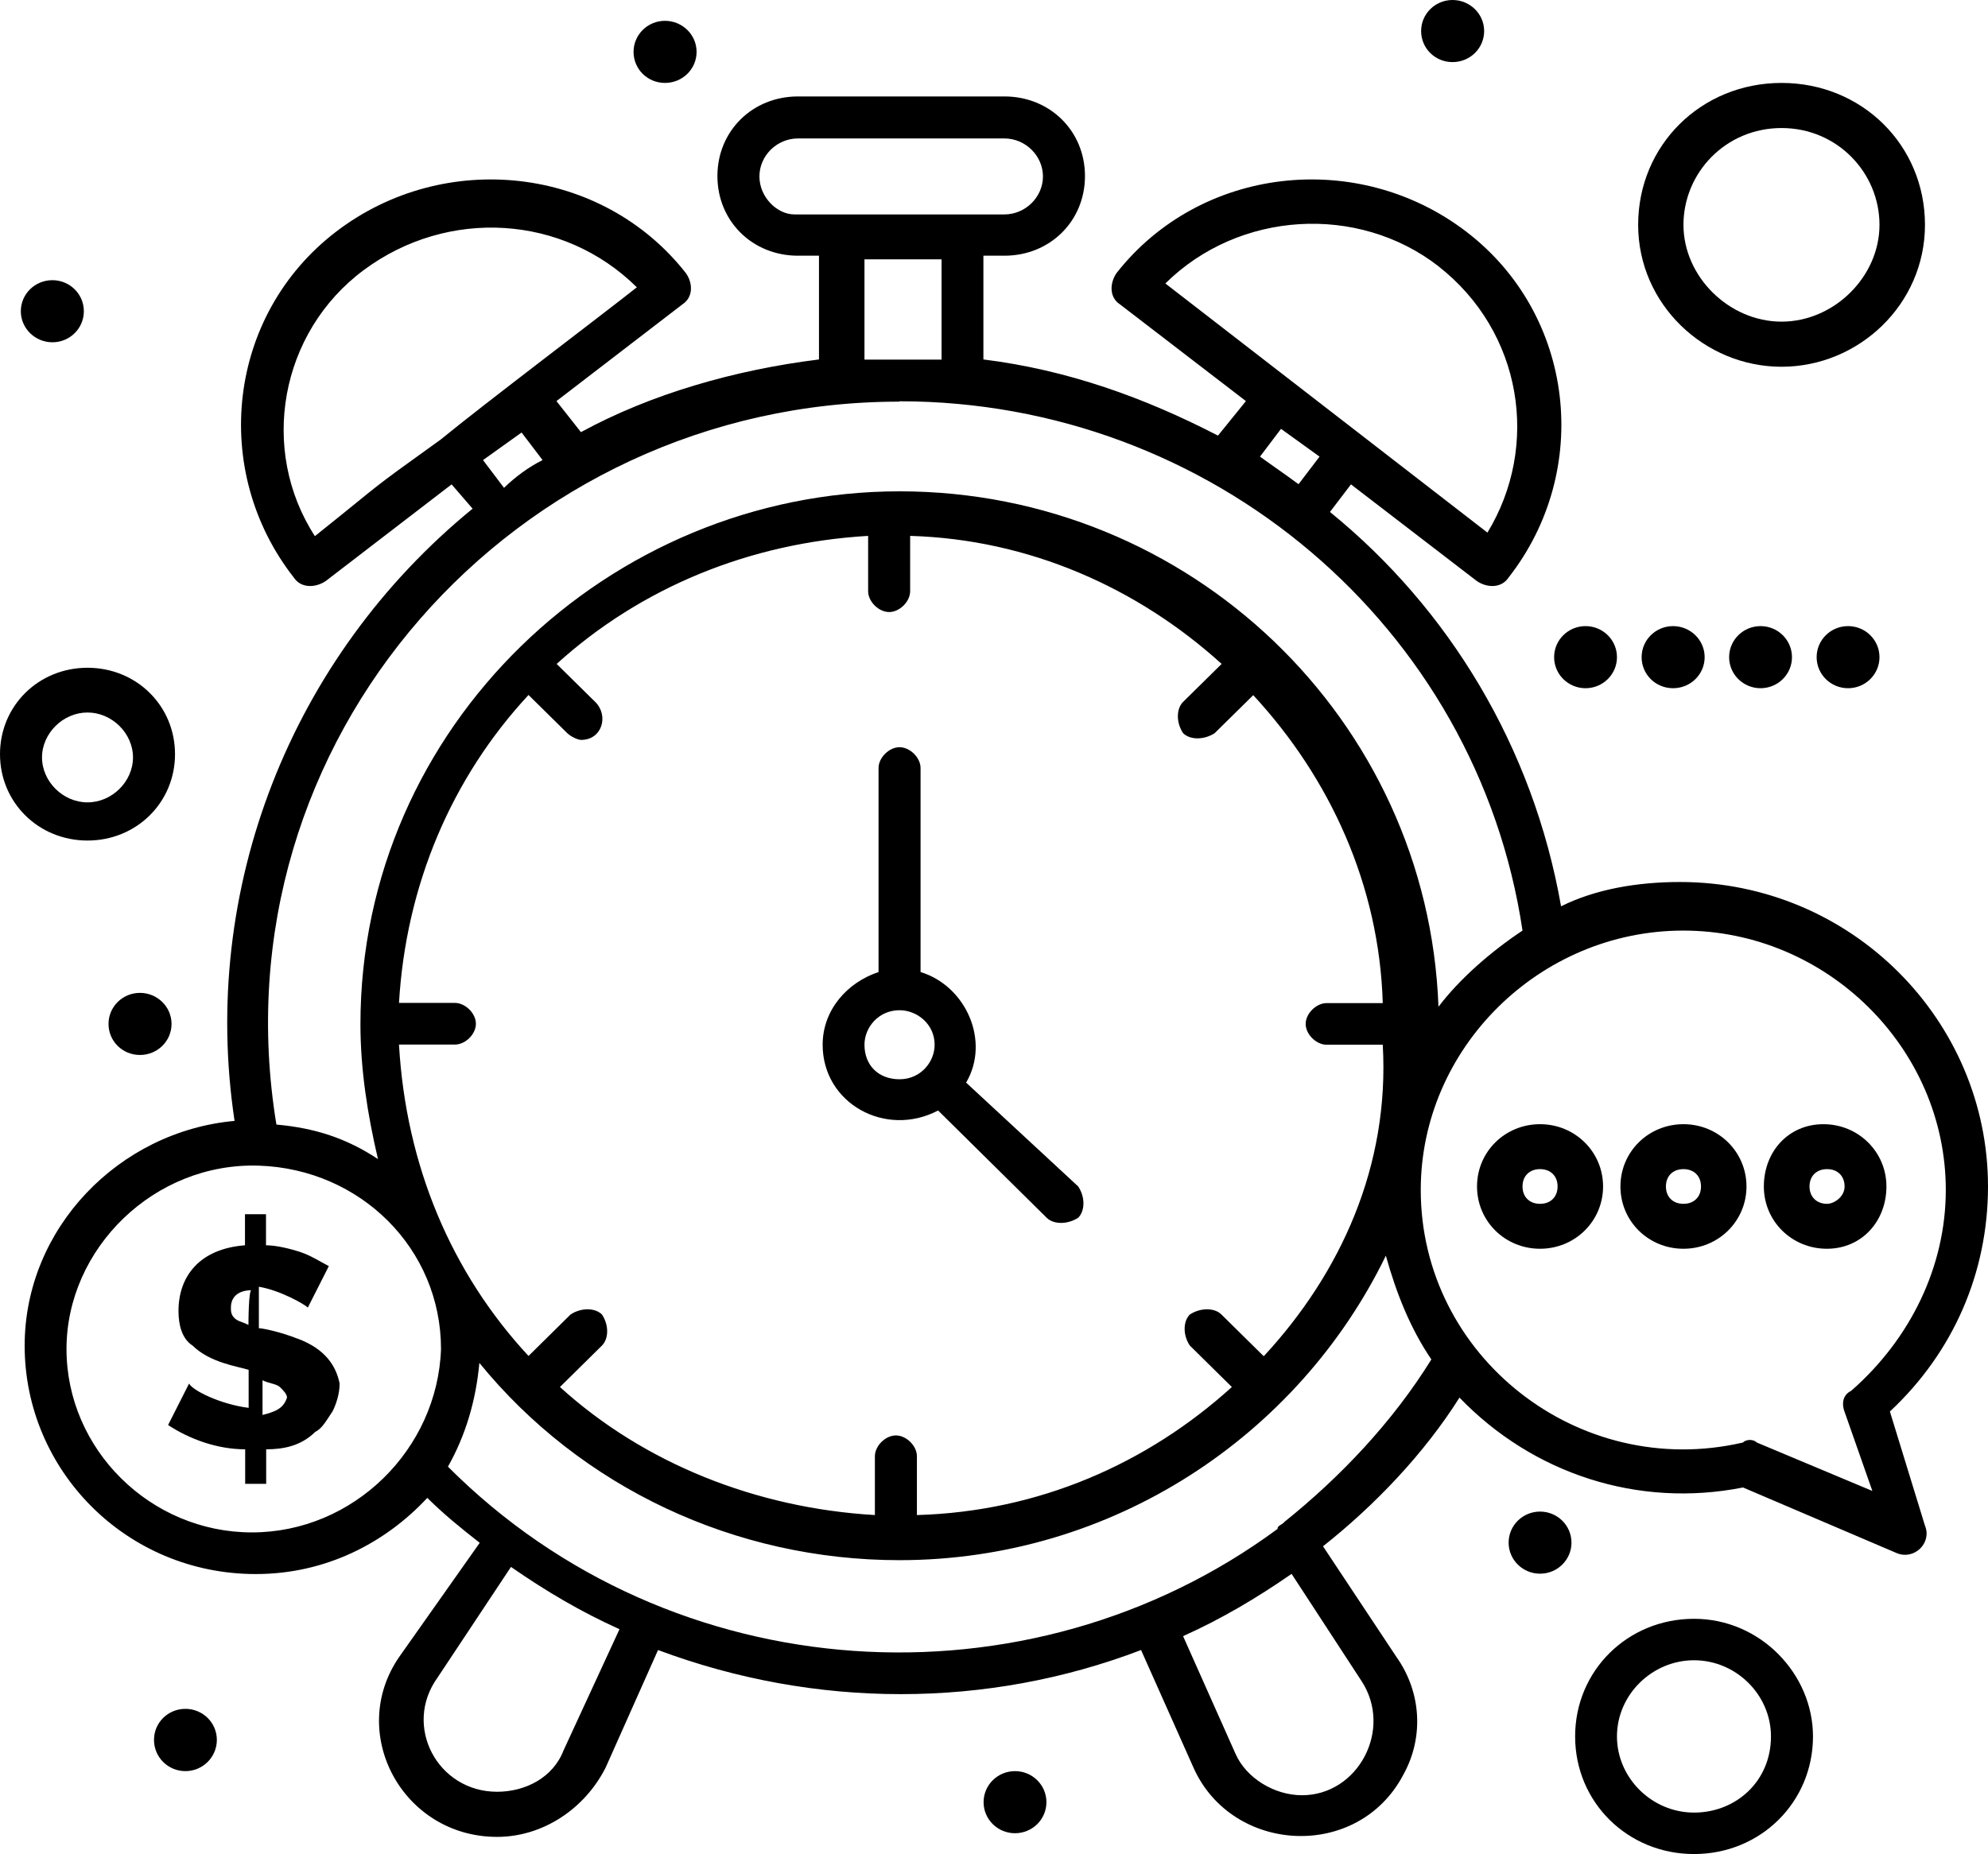 <svg xmlns="http://www.w3.org/2000/svg" id="_1" data-name="1" viewBox="0 0 108.82 101.51"><g id="_607_Management_Money_Stop_Time_Watch" data-name="607, Management, Money, Stop, Time, Watch"><g><path d="M101.16,34.28c.95,0,1.72.76,1.72,1.7s-.77,1.7-1.72,1.7-1.72-.76-1.72-1.7.77-1.7,1.72-1.7Z"></path><path d="M79.51,0c.95,0,1.73.76,1.73,1.7s-.77,1.7-1.73,1.7-1.72-.76-1.72-1.7.77-1.7,1.72-1.7Z"></path><path d="M36.4,1.14c.95,0,1.73.76,1.73,1.7s-.77,1.7-1.73,1.7-1.72-.76-1.72-1.7.77-1.7,1.72-1.7Z"></path><path d="M84.3,82.76c.95,0,1.72.76,1.72,1.7s-.77,1.7-1.72,1.7-1.72-.76-1.72-1.7.77-1.7,1.72-1.7Z"></path><path d="M55.56,96.97c.95,0,1.72.76,1.72,1.7s-.77,1.7-1.72,1.7-1.72-.76-1.72-1.7.77-1.7,1.72-1.7Z"></path><path d="M10.15,93.56c.95,0,1.72.76,1.72,1.7s-.77,1.71-1.72,1.71-1.72-.76-1.72-1.71.77-1.7,1.72-1.7Z"></path><path d="M2.87,15.34c.95,0,1.72.76,1.72,1.7s-.77,1.7-1.72,1.7-1.73-.76-1.73-1.7.77-1.7,1.73-1.7Z"></path><path d="M7.66,54.36c.95,0,1.73.76,1.73,1.7s-.77,1.7-1.73,1.7-1.72-.76-1.72-1.7.77-1.7,1.72-1.7Z"></path><path d="M96.37,34.28c.95,0,1.72.76,1.72,1.7s-.77,1.7-1.72,1.7-1.72-.76-1.72-1.7.77-1.7,1.72-1.7Z"></path><path d="M91.58,34.28c.95,0,1.73.76,1.73,1.7s-.77,1.7-1.73,1.7-1.72-.76-1.72-1.7.77-1.7,1.72-1.7Z"></path><path d="M86.79,34.28c.95,0,1.72.76,1.72,1.7s-.77,1.7-1.72,1.7-1.72-.76-1.72-1.7.77-1.7,1.72-1.7Z"></path><path d="M52.88,59.28c1.34-2.27,0-5.3-2.49-6.06v-11.17c0-.57-.58-1.14-1.15-1.14s-1.15.57-1.15,1.14v11.17c-1.72.57-3.06,2.08-3.06,3.98,0,3.22,3.45,5.11,6.32,3.6l5.94,5.87c.38.38,1.15.38,1.73,0,.38-.38.38-1.14,0-1.71l-6.13-5.68ZM47.32,57.2c0-.95.77-1.89,1.92-1.89.96,0,1.92.76,1.92,1.89,0,.95-.77,1.89-1.92,1.89s-1.92-.76-1.92-1.89Z"></path><path d="M103.26,64.96c0-1.89-1.53-3.41-3.45-3.41s-3.26,1.51-3.26,3.41,1.53,3.41,3.45,3.41,3.26-1.52,3.26-3.41ZM100.01,65.91c-.57,0-.96-.38-.96-.95s.38-.95.96-.95.96.38.96.95-.58.95-.96.95Z"></path><path d="M92.15,61.55c-1.92,0-3.45,1.51-3.45,3.41s1.53,3.41,3.45,3.41,3.45-1.52,3.45-3.41-1.53-3.41-3.45-3.41ZM92.15,65.91c-.58,0-.96-.38-.96-.95s.38-.95.96-.95.96.38.96.95-.38.95-.96.95Z"></path><path d="M84.3,61.55c-1.92,0-3.45,1.51-3.45,3.41s1.53,3.41,3.45,3.41,3.45-1.52,3.45-3.41-1.53-3.41-3.45-3.41ZM84.3,65.91c-.58,0-.96-.38-.96-.95s.38-.95.96-.95.96.38.96.95-.38.95-.96.95Z"></path><path d="M103.46,77.27c3.45-3.22,5.36-7.58,5.36-12.31,0-9.09-7.47-16.67-16.86-16.67-2.3,0-4.6.38-6.51,1.33-1.53-8.71-6.13-16.29-12.65-21.59l1.15-1.51,6.9,5.3c.57.38,1.34.38,1.72-.19,4.6-5.87,3.64-14.39-2.3-18.94-5.94-4.55-14.56-3.6-19.16,2.27-.38.57-.38,1.33.19,1.7l6.9,5.3-1.53,1.89c-4.02-2.08-8.24-3.6-12.84-4.17v-5.68h1.15c2.49,0,4.41-1.89,4.41-4.36s-1.92-4.36-4.41-4.36h-11.3c-2.49,0-4.41,1.89-4.41,4.36s1.92,4.36,4.41,4.36h1.15v5.68c-4.6.57-9.2,1.89-13.03,3.98l-1.34-1.7,6.9-5.3c.58-.38.58-1.14.19-1.7-4.6-5.87-13.22-6.82-19.16-2.27-5.94,4.55-6.9,13.07-2.3,18.94.38.57,1.15.57,1.73.19l6.9-5.3,1.15,1.33c-9.96,8.14-14.94,20.83-13.03,33.52-6.32.57-11.49,5.87-11.49,12.31,0,6.82,5.56,12.5,12.65,12.5,3.83,0,7.09-1.7,9.39-4.17.96.95,1.91,1.71,2.87,2.46l-4.41,6.25c-2.87,4.17.19,9.85,5.36,9.85,2.49,0,4.79-1.52,5.94-3.79l2.87-6.44c8.62,3.22,18.01,3.22,26.44,0l2.87,6.44c2.11,4.73,9.01,5.11,11.49.38,1.15-2.08.96-4.55-.38-6.44l-4.02-6.06c2.87-2.27,5.56-5.11,7.47-8.14,4.02,4.17,9.77,6.06,15.52,4.92l8.43,3.6c.96.38,1.92-.57,1.53-1.51l-1.92-6.25ZM78.74,14.58c4.6,3.6,5.56,9.85,2.68,14.58l-17.63-13.64c4.02-3.98,10.54-4.36,14.94-.95ZM70.12,23.48l2.11,1.52-1.15,1.51c-.77-.57-1.34-.95-2.11-1.51l1.15-1.52ZM41.57,9.66c0-1.14.96-2.08,2.11-2.08h11.3c1.15,0,2.11.95,2.11,2.08s-.96,2.08-2.11,2.08h-11.49c-.96,0-1.92-.95-1.92-2.08ZM47.32,14.2h4.22v5.49h-4.22v-5.49ZM17.24,29.36c-3.07-4.73-1.92-11.17,2.68-14.58,4.6-3.41,10.92-3.03,14.94.95-1.92,1.52-8.43,6.44-10.73,8.33h0c-4.22,3.03-2.87,2.08-6.9,5.3ZM26.44,25.19l2.11-1.51,1.15,1.51c-.77.38-1.53.95-2.11,1.52l-1.15-1.52ZM49.24,21.97c17.05,0,31.61,12.31,34.1,28.98-1.72,1.14-3.45,2.65-4.6,4.17-.58-15.72-13.6-28.22-29.5-28.22s-29.51,12.88-29.51,29.17c0,2.46.38,4.92.96,7.39-1.72-1.14-3.45-1.7-5.56-1.89-3.45-21.02,13.03-39.58,34.1-39.58ZM69.16,74.24l-2.3-2.27c-.38-.38-1.15-.38-1.73,0-.38.38-.38,1.14,0,1.7l2.3,2.27c-4.6,4.17-10.54,6.82-17.24,7.01v-3.22c0-.57-.58-1.14-1.15-1.14s-1.15.57-1.15,1.14v3.22c-6.51-.38-12.65-2.84-17.24-7.01l2.3-2.27c.38-.38.38-1.14,0-1.7-.38-.38-1.15-.38-1.72,0l-2.3,2.27c-4.22-4.55-6.71-10.42-7.09-17.05h3.06c.58,0,1.15-.57,1.15-1.14s-.58-1.14-1.15-1.14h-3.06c.38-6.44,2.87-12.31,7.09-16.86l2.11,2.08c.19.19.58.38.77.38,1.15,0,1.53-1.33.77-2.08l-2.11-2.08c4.6-4.17,10.54-6.63,17.05-7.01v3.03c0,.57.58,1.14,1.15,1.14s1.15-.57,1.15-1.14v-3.03c6.51.19,12.45,2.84,17.05,7.01l-2.11,2.08c-.38.38-.38,1.14,0,1.71.38.38,1.15.38,1.73,0l2.11-2.08c4.21,4.55,6.9,10.42,7.09,16.86h-3.07c-.57,0-1.15.57-1.15,1.14s.58,1.14,1.15,1.14h3.07c.38,6.63-2.3,12.5-6.51,17.05ZM13.79,83.9c-5.56,0-10.15-4.55-10.15-10.04s4.79-10.23,10.54-10.04h0c5.56.19,9.96,4.55,9.96,10.04-.19,5.49-4.79,10.04-10.35,10.04ZM30.85,95.83c-.58,1.51-2.11,2.27-3.64,2.27-3.26,0-5.17-3.6-3.26-6.25l4.02-6.06c1.92,1.33,3.83,2.46,5.94,3.41l-3.06,6.63ZM74.53,92.04c1.73,2.65-.19,6.25-3.26,6.25-1.53,0-3.06-.95-3.64-2.27l-2.87-6.44c2.11-.95,4.02-2.08,5.94-3.41l3.83,5.87ZM70.31,83.33q-.19,0,0,0c-.19.19-.38.19-.38.38-13.6,10.04-33.14,8.9-45.41-3.41.96-1.7,1.53-3.6,1.72-5.68,5.56,6.82,13.99,10.8,22.99,10.8,11.69,0,21.84-6.82,26.63-16.67.58,2.08,1.34,3.98,2.49,5.68-2.11,3.41-4.98,6.44-8.05,8.9ZM100.96,77.27l1.53,4.36-6.32-2.65c-.19-.19-.58-.19-.77,0-9,2.08-17.63-4.73-17.63-13.83,0-7.77,6.51-14.2,14.37-14.2s14.37,6.44,14.37,14.2c0,4.17-1.92,8.14-5.17,10.99-.38.19-.57.57-.38,1.14Z"></path><path d="M16.28,73.29c-.96-.38-1.92-.57-2.11-.57v-2.27c1.15.19,2.49.95,2.68,1.14l1.15-2.27c-.38-.19-.96-.57-1.53-.76-.57-.19-1.34-.38-1.91-.38v-1.7h-1.15v1.7c-2.49.19-3.64,1.7-3.64,3.6,0,.76.19,1.52.77,1.89.96.95,2.49,1.14,3.07,1.33v2.08c-1.53-.19-3.07-.95-3.26-1.33l-1.15,2.27c1.15.76,2.68,1.33,4.22,1.33v1.89h1.15v-1.89c.96,0,1.91-.19,2.68-.95.38-.19.58-.57.96-1.14.19-.38.38-.95.38-1.51-.19-.95-.77-1.89-2.3-2.46ZM13.6,72.54c-.38-.19-.58-.19-.77-.38-.19-.19-.19-.38-.19-.57,0-.57.38-.95,1.15-.95-.19-.19-.19,1.89-.19,1.89ZM14.37,77.46v-1.89c.38.19.77.19.96.38s.38.38.38.57c-.19.57-.58.76-1.34.95Z"></path><path d="M97.52,20.08c4.22,0,7.85-3.41,7.85-7.77s-3.45-7.77-7.85-7.77-7.85,3.41-7.85,7.77,3.64,7.77,7.85,7.77ZM97.52,7.01c3.06,0,5.36,2.46,5.36,5.3s-2.49,5.3-5.36,5.3-5.37-2.46-5.37-5.3,2.3-5.3,5.37-5.3Z"></path><path d="M4.79,46.02c2.68,0,4.79-2.08,4.79-4.73s-2.11-4.73-4.79-4.73-4.79,2.08-4.79,4.73,2.11,4.73,4.79,4.73ZM4.79,39.01c1.34,0,2.49,1.14,2.49,2.46s-1.15,2.46-2.49,2.46-2.49-1.14-2.49-2.46,1.15-2.46,2.49-2.46Z"></path><path d="M92.73,88.63c-3.64,0-6.51,2.84-6.51,6.44s2.87,6.44,6.51,6.44,6.51-2.84,6.51-6.44c0-3.41-2.87-6.44-6.51-6.44ZM92.73,99.24c-2.3,0-4.22-1.89-4.22-4.17s1.92-4.17,4.22-4.17,4.21,1.89,4.21,4.17c0,2.46-1.92,4.17-4.21,4.17Z"></path></g></g></svg>